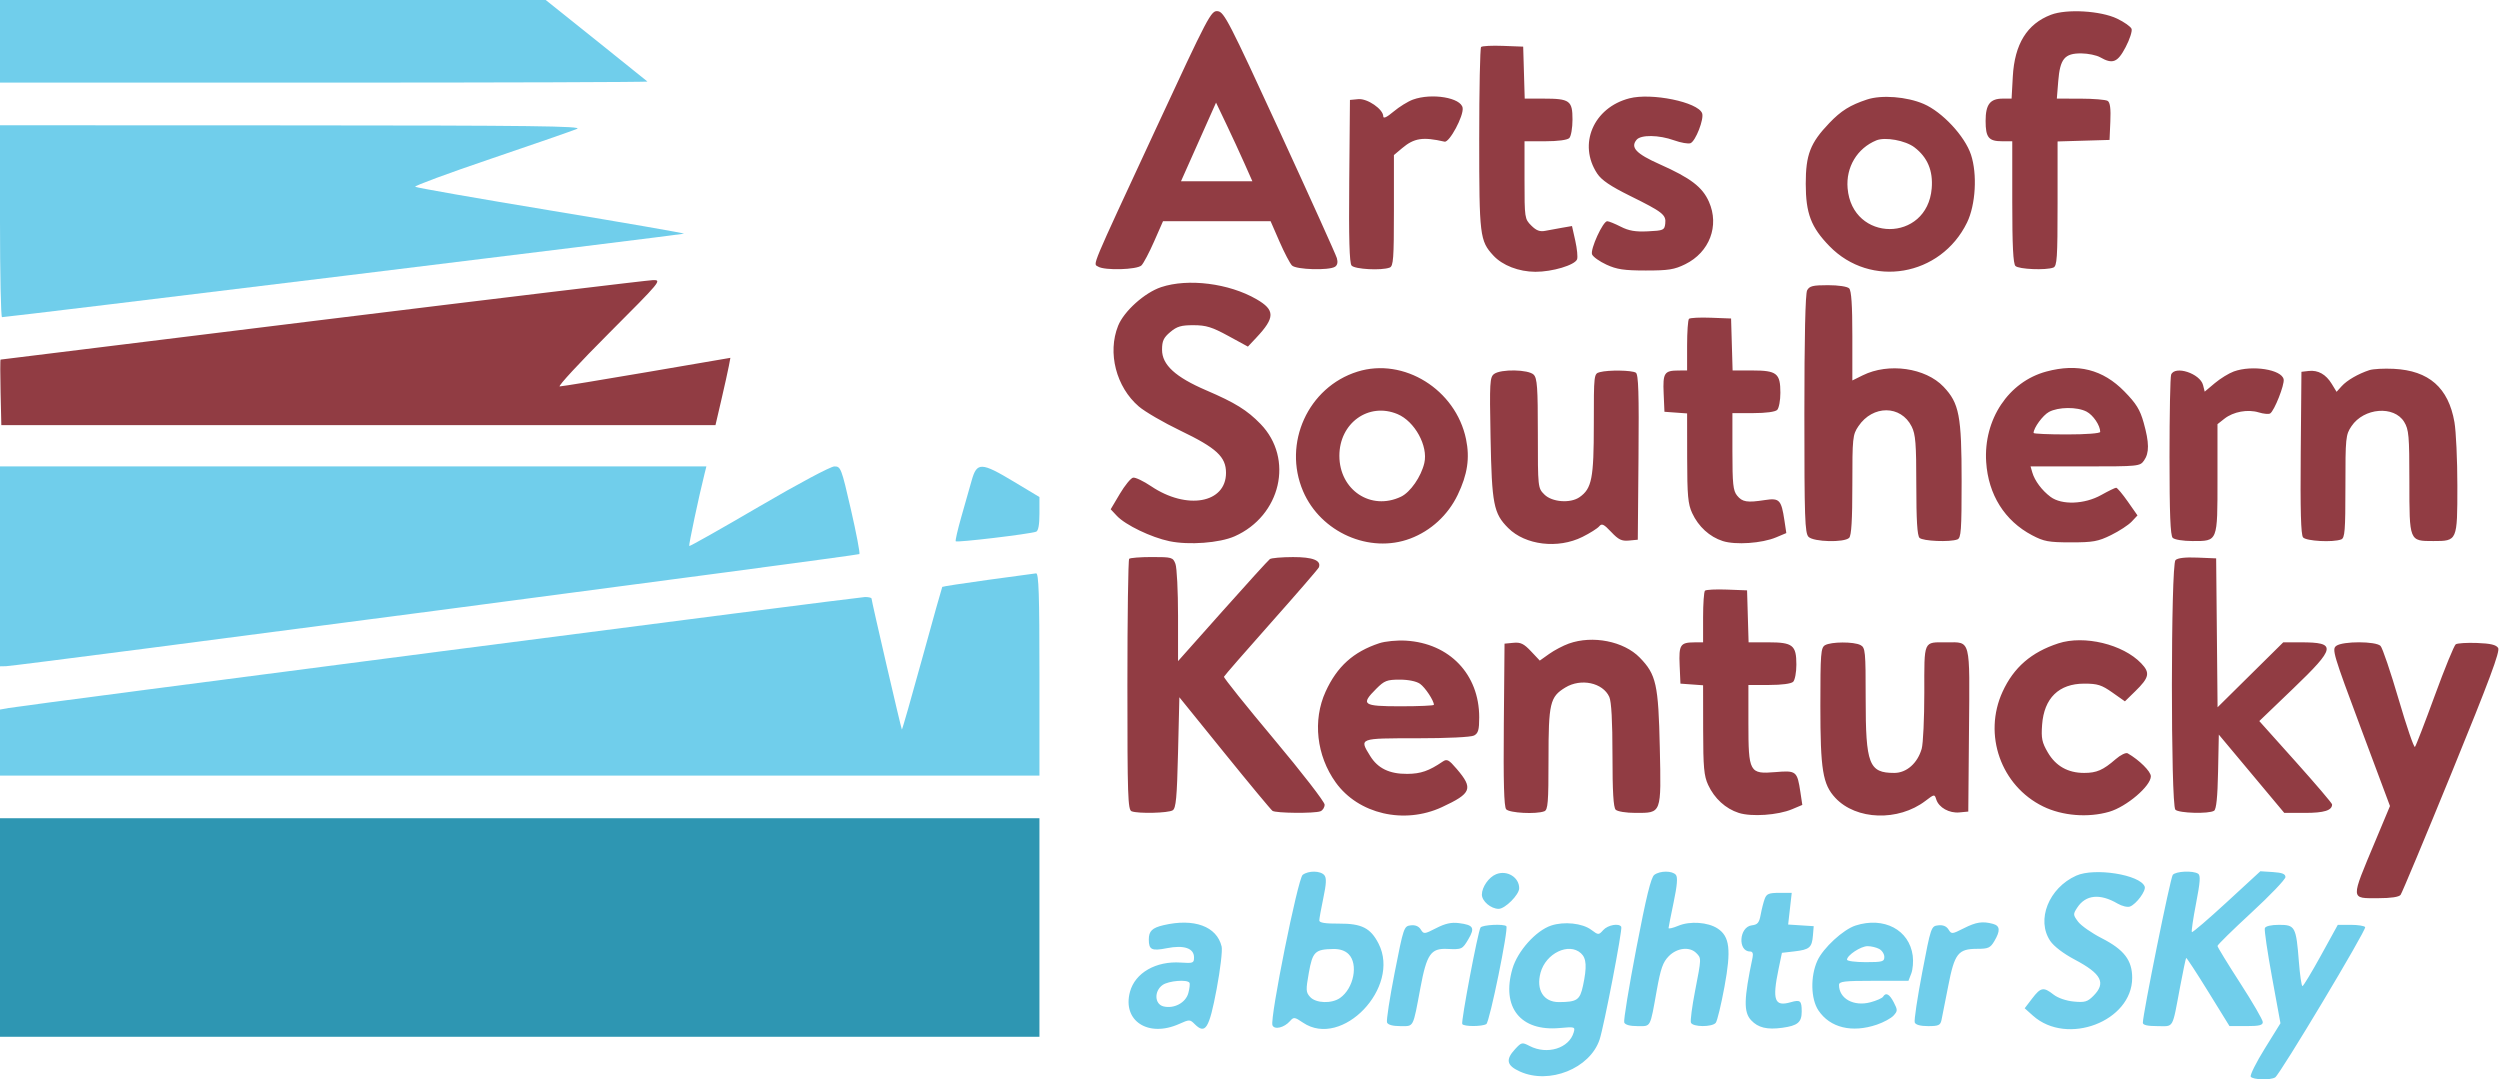 <?xml version="1.0" encoding="UTF-8"?> <svg xmlns="http://www.w3.org/2000/svg" width="938" height="405" viewBox="0 0 938 405" fill="none"><path fill-rule="evenodd" clip-rule="evenodd" d="M0 389H390V307H0V389Z" fill="#2E96B2"></path><path fill-rule="evenodd" clip-rule="evenodd" d="M0 31H121.667C188.583 31 243.146 30.817 242.917 30.593C242.687 30.369 234.007 23.394 223.626 15.093L204.752 0H0V31ZM0 83C0 102.8 0.338 119 0.75 119C2.919 118.998 256.354 87.979 256.655 87.678C256.851 87.482 234.396 83.582 206.756 79.011C179.115 74.44 156.174 70.419 155.776 70.076C155.378 69.733 168.203 64.992 184.276 59.54C200.349 54.088 214.85 49.054 216.5 48.353C218.957 47.309 199.622 47.071 109.75 47.039L0 47V83ZM0 250L2.25 249.958C6.407 249.88 321.904 208.429 322.443 207.89C322.736 207.597 321.306 200.077 319.264 191.179C315.689 175.593 315.462 175 313.06 175C311.652 175 299.326 181.578 284.734 190.117C270.526 198.432 258.764 205.069 258.597 204.867C258.336 204.553 262.237 186.157 264.348 177.75L265.038 175H0V250ZM364.574 180.25C363.759 183.137 362.002 189.325 360.669 194C359.336 198.675 358.396 202.764 358.581 203.087C358.901 203.647 386.15 200.407 388.75 199.499C389.571 199.212 390 196.906 390 192.777V186.492L380.437 180.746C368.158 173.368 366.531 173.317 364.574 180.25ZM370.629 217.576C361.35 218.859 353.657 220.042 353.534 220.204C353.411 220.367 350.004 232.526 345.963 247.224C341.922 261.923 338.51 273.844 338.382 273.715C338.115 273.448 327 225.467 327 224.581C327 224.262 325.908 224 324.574 224C322.184 224 9.566 264.514 3.25 265.642L0 266.223V291H390V253C390 223.202 389.73 215.026 388.75 215.122C388.063 215.189 379.908 216.294 370.629 217.576ZM488.763 328.25C486.95 329.65 476.416 382.037 477.422 384.657C478.119 386.473 481.811 385.61 484 383.119C485.407 381.518 485.712 381.554 488.898 383.706C503.51 393.572 525.611 370.471 517.248 354.071C514.25 348.19 510.911 346.494 502.425 346.541C497.208 346.57 495 346.218 495 345.356C495 344.682 495.681 340.892 496.514 336.934C497.652 331.525 497.745 329.398 496.891 328.369C495.471 326.658 490.912 326.591 488.763 328.25ZM561.357 328.001C558.603 329.1 556 332.824 556 335.666C556 338.116 559.406 341 562.299 341C564.715 341 570 335.693 570 333.268C570 329.147 565.443 326.37 561.357 328.001ZM620.692 328.25C619.451 329.168 617.657 336.507 613.942 355.874C611.159 370.38 609.119 382.868 609.409 383.624C609.748 384.508 611.535 385 614.401 385C619.528 385 619.038 385.915 621.626 371.5C623.089 363.353 623.924 360.99 626.134 358.75C629.222 355.619 633.936 355.079 636.429 357.571C638.399 359.542 638.404 359.389 635.966 371.947C634.85 377.693 634.162 382.981 634.437 383.697C635.082 385.377 642.42 385.418 643.756 383.75C644.306 383.063 645.777 376.97 647.024 370.21C649.587 356.327 648.999 351.356 644.444 348.371C640.804 345.986 634.09 345.518 629.72 347.344C627.674 348.199 626.018 348.583 626.039 348.199C626.061 347.815 626.924 343.452 627.958 338.504C629.279 332.183 629.528 329.136 628.796 328.254C627.457 326.641 622.871 326.639 620.692 328.25ZM779.007 328.541C768.7 333.164 763.926 345.15 769.25 353.038C770.614 355.059 774.212 357.805 778.385 360.011C788.514 365.364 790.288 368.803 785.425 373.666C783.192 375.898 782.211 376.179 778.033 375.777C775.193 375.504 772.089 374.429 770.473 373.157C766.737 370.218 765.684 370.415 762.45 374.655L759.662 378.309L762.778 381.093C775.57 392.522 799.977 383.213 799.995 366.898C800.002 360.278 796.95 356.303 788.567 352.016C784.786 350.082 780.793 347.288 779.694 345.807C777.789 343.242 777.775 342.992 779.4 340.513C782.555 335.697 787.925 335.164 794.5 339.013C796.15 339.98 798.25 340.484 799.167 340.135C801.569 339.221 805.28 334.173 804.688 332.628C802.978 328.172 785.892 325.453 779.007 328.541ZM815.22 328.25C814.323 329.343 803.986 380.462 803.996 383.75C803.999 384.597 805.765 385 809.481 385C815.763 385 814.919 386.475 818.003 370.102C819.08 364.384 820.091 359.576 820.249 359.418C820.406 359.26 824.128 364.948 828.518 372.058L836.5 384.984L842.75 384.992C847.667 384.998 849 384.677 849 383.486C849 382.654 845.175 376.057 840.5 368.826C835.825 361.596 832 355.339 832 354.922C832 354.506 837.737 348.874 844.75 342.407C851.763 335.94 857.5 329.94 857.5 329.074C857.5 327.908 856.281 327.422 852.792 327.197L848.085 326.894L835.453 338.524C828.505 344.921 822.626 349.96 822.389 349.722C822.152 349.485 822.86 344.635 823.963 338.945C825.528 330.873 825.697 328.426 824.734 327.815C822.786 326.577 816.35 326.872 815.22 328.25ZM662.115 337.25C661.656 338.488 660.977 341.159 660.607 343.187C660.052 346.224 659.464 346.929 657.274 347.187C652.498 347.749 651.902 357 656.641 357C657.563 357 657.877 357.765 657.565 359.25C654.281 374.877 654.17 379.732 657.028 382.799C659.632 385.595 663.001 386.409 668.72 385.625C674.493 384.834 676 383.575 676 379.544C676 375.427 675.494 374.998 671.867 376.038C665.775 377.785 664.881 375.314 667.332 363.5L668.577 357.5L673.284 356.955C678.942 356.299 679.842 355.523 680.214 350.986L680.5 347.5L670.913 346.887L672.258 335H667.604C663.692 335 662.817 335.359 662.115 337.25ZM436.542 347.128C432.287 348.125 431.031 349.349 431.031 352.5C431.031 356.36 432.121 356.886 437.793 355.764C444.235 354.491 448 355.769 448.001 359.229C448.001 361.331 447.633 361.474 443.048 361.157C433.704 360.509 425.882 365.009 423.963 372.138C421.029 383.034 430.809 389.402 442.45 384.174C446.24 382.471 446.472 382.472 448.2 384.2C452.259 388.259 453.668 386.03 456.482 371.098C457.86 363.783 458.705 356.606 458.359 355.149C456.562 347.568 448.04 344.435 436.542 347.128ZM538.868 348.232C534.399 350.525 534.196 350.543 533.071 348.742C532.309 347.522 531.004 346.984 529.302 347.188C526.761 347.492 526.615 347.922 523.29 364.876C521.416 374.433 520.12 382.87 520.41 383.626C520.748 384.507 522.538 385 525.401 385C530.572 385 530.062 385.977 532.963 370.5C535.301 358.026 536.863 355.762 542.938 356.034C548.518 356.284 548.678 356.211 550.954 352.353C553.468 348.092 552.844 347.046 547.371 346.349C544.543 345.988 542.252 346.496 538.868 348.232ZM582 347.262C576.276 349.161 569.392 356.844 567.46 363.49C563.252 377.965 570.496 387.049 585.184 385.717C590.854 385.203 591.053 385.264 590.458 387.341C588.743 393.32 580.519 395.871 573.934 392.466C571.088 390.994 570.867 391.041 568.484 393.612C564.811 397.575 565.271 399.767 570.25 402.027C581.255 407.022 596.532 400.911 600.16 390.062C601.803 385.15 608.822 348.676 608.303 347.75C607.481 346.285 603.283 347.03 601.546 348.949C599.798 350.88 599.755 350.879 596.995 348.838C593.664 346.375 586.835 345.657 582 347.262ZM696.215 347.257C691.585 348.74 684.05 355.68 681.878 360.461C679.218 366.318 679.396 374.8 682.27 379.102C686.622 385.617 694.876 387.625 704.221 384.44C706.738 383.583 709.551 382.049 710.472 381.031C712.015 379.326 712.021 378.941 710.547 376.091C708.915 372.935 707.589 372.238 706.517 373.973C706.186 374.508 704.08 375.44 701.837 376.044C695.542 377.739 690 374.706 690 369.566C690 368.225 691.871 368 703.025 368H716.05L717.11 365.25C717.693 363.738 717.94 360.739 717.658 358.587C716.388 348.873 706.868 343.843 696.215 347.257ZM736.788 348.304C732.39 350.531 732.197 350.545 731.071 348.742C730.298 347.504 729 346.981 727.215 347.188C724.558 347.496 724.484 347.713 721.206 364.881C719.38 374.44 718.123 382.878 718.412 383.631C718.749 384.51 720.553 385 723.45 385C727.32 385 728.03 384.68 728.443 382.75C728.708 381.512 729.843 375.775 730.964 370C733.353 357.697 734.678 356 741.895 356C745.993 356 746.78 355.642 748.284 353.096C750.595 349.184 750.443 347.352 747.75 346.63C743.823 345.578 741.46 345.939 736.788 348.304ZM555.488 348.02C554.488 349.638 548.108 383.366 548.639 384.226C549.25 385.213 556.122 385.21 557.677 384.221C558.909 383.437 566.069 348.402 565.178 347.512C564.231 346.565 556.124 346.99 555.488 348.02ZM849.767 348.25C849.521 348.938 850.74 357.246 852.475 366.714L855.629 383.928L849.737 393.434C846.497 398.662 844.131 403.404 844.482 403.97C845.209 405.146 851.921 405.34 853.648 404.235C855.499 403.049 887.99 348.793 887.41 347.854C887.12 347.384 884.69 347 882.011 347H877.141L870.82 358.488C867.344 364.806 864.221 369.981 863.879 369.988C863.537 369.994 862.935 365.875 862.541 360.833C861.515 347.714 861.132 347 855.132 347C852.103 347 850.042 347.48 849.767 348.25ZM705.066 356.035C706.13 356.605 707 357.955 707 359.035C707 360.801 706.292 361 700 361C696.15 361 693 360.583 693 360.073C693 358.424 698.198 355 700.701 355C702.038 355 704.002 355.466 705.066 356.035ZM506 358C509.716 361.716 507.933 370.833 502.783 374.439C499.631 376.647 493.714 376.447 491.554 374.059C489.957 372.295 489.913 371.469 491.076 364.961C492.486 357.072 493.406 356.179 500.25 356.063C502.73 356.021 504.677 356.677 506 358ZM593.171 357.655C595.257 359.542 595.459 362.76 593.939 369.85C592.788 375.217 591.694 375.961 584.905 375.986C579.147 376.008 576.273 371.415 578.009 364.966C579.971 357.68 588.601 353.519 593.171 357.655ZM446.294 368.75C446.521 369.163 446.324 370.907 445.856 372.627C444.872 376.248 440.475 378.587 436.519 377.594C433.16 376.751 432.979 371.829 436.223 369.557C438.496 367.964 445.552 367.399 446.294 368.75Z" fill="#70CEEB"></path><path fill-rule="evenodd" clip-rule="evenodd" d="M433.513 48.698C408.678 102.219 410.101 98.821 412.014 100.03C414.425 101.554 426.642 101.215 428.279 99.578C429.061 98.796 431.199 94.746 433.031 90.578L436.361 83H476.73L480.049 90.613C481.875 94.8 483.993 98.85 484.756 99.613C486.324 101.181 498.59 101.546 500.885 100.092C501.788 99.52 502.036 98.393 501.596 96.857C501.225 95.561 491.601 74.25 480.21 49.5C461.154 8.094 459.292 4.476 456.901 4.198C454.395 3.907 453.564 5.487 433.513 48.698ZM769.53 5.535C760.54 8.96 755.873 16.522 755.202 28.75L754.749 37H751.446C746.68 37 745 39.182 745 45.371C745 51.597 746.14 53 751.2 53H755V75.8C755 92.2 755.337 98.937 756.2 99.8C757.44 101.04 767.624 101.465 770.418 100.393C771.798 99.863 772 96.805 772 76.429V53.072L791.5 52.5L791.799 45.59C792.01 40.737 791.712 38.434 790.799 37.855C790.085 37.402 785.501 37.024 780.613 37.015L771.726 37L772.252 30.452C772.926 22.055 774.643 19.987 780.905 20.035C783.432 20.055 786.625 20.714 788 21.5C792.682 24.176 794.527 23.435 797.548 17.665C799.084 14.731 800.08 11.65 799.76 10.818C799.441 9.986 797.002 8.264 794.34 6.991C788.142 4.029 775.44 3.284 769.53 5.535ZM555.705 17.628C555.317 18.016 555 33.573 555 52.199C555 88.511 555.223 90.348 560.298 95.868C563.704 99.574 569.848 101.954 576.072 101.978C582.423 102.003 590.882 99.47 591.718 97.294C592.027 96.488 591.725 93.35 591.047 90.32L589.815 84.812L586.157 85.44C584.146 85.786 581.275 86.311 579.778 86.608C577.742 87.011 576.419 86.51 574.528 84.619C572.056 82.147 572 81.77 572 67.545V53H579.8C584.533 53 588.072 52.528 588.8 51.8C589.46 51.14 590 48.006 590 44.835C590 37.745 588.964 37 579.102 37H572.072L571.5 17.5L563.955 17.212C559.805 17.053 556.093 17.241 555.705 17.628ZM530.137 37.369C528.287 38.038 525.025 40.055 522.887 41.85C520.286 44.033 519 44.627 519 43.645C519 40.973 513.018 36.865 509.61 37.197L506.5 37.5L506.235 67.88C506.047 89.462 506.3 98.656 507.108 99.63C508.278 101.04 518.335 101.576 521.418 100.393C522.79 99.866 523 97.03 523 78.982V58.178L526.077 55.589C530.593 51.789 533.857 51.29 542 53.156C543.813 53.572 549.214 43.497 548.786 40.5C548.236 36.656 537.22 34.806 530.137 37.369ZM611.34 36.894C597.856 40.378 591.98 54.137 599.279 65.138C600.904 67.588 604.251 69.856 611.616 73.5C623.919 79.586 625.187 80.588 624.801 83.914C624.518 86.347 624.134 86.518 618.301 86.796C613.598 87.021 611.134 86.599 608.091 85.046C605.885 83.921 603.607 83 603.029 83C601.424 83 596.605 93.527 597.337 95.435C597.689 96.352 600.119 98.089 602.738 99.294C606.628 101.085 609.331 101.488 617.5 101.493C626.009 101.499 628.218 101.147 632.316 99.129C641.411 94.651 645.181 84.718 641.2 75.719C638.739 70.155 634.35 66.809 622.708 61.622C613.88 57.688 611.651 55.33 614.04 52.452C615.66 50.499 622.393 50.593 628.128 52.649C630.674 53.561 633.436 54.047 634.267 53.728C636.182 52.993 639.443 44.597 638.633 42.487C637.023 38.291 619.684 34.738 611.34 36.894ZM700.5 37.338C694.135 39.448 690.792 41.535 686.355 46.17C679.21 53.632 677.504 58.042 677.518 69C677.533 80.085 679.493 85.237 686.396 92.339C701.866 108.257 728.159 103.756 738.032 83.5C741.262 76.873 741.931 65.318 739.507 58.021C737.196 51.063 728.738 41.994 721.761 38.992C715.413 36.262 705.967 35.527 700.5 37.338ZM466.891 61.25L469.886 68H443.114L447.68 57.75C450.19 52.112 453.148 45.475 454.252 43L456.259 38.5L460.077 46.5C462.177 50.9 465.243 57.538 466.891 61.25ZM718.317 55.293C723.206 59.021 725.325 64.069 724.777 70.679C723.085 91.08 694.909 91.011 693.217 70.602C692.562 62.703 696.819 55.623 704 52.668C707.312 51.305 714.917 52.699 718.317 55.293ZM121 120.016C54.725 128.167 0.374 134.873 0.219 134.918C0.065 134.963 0.065 140.512 0.219 147.25L0.5 159.5H268.449L270.657 150C271.871 144.775 273.13 139.097 273.453 137.381L274.041 134.262L242.771 139.617C225.572 142.562 210.829 144.978 210.009 144.986C209.19 144.994 217.51 136 228.5 125C247.996 105.485 248.397 105.002 244.991 105.098C243.071 105.153 187.275 111.866 121 120.016ZM435.666 107.734C429.459 109.803 421.715 116.759 419.515 122.242C415.462 132.347 418.769 145.223 427.292 152.518C429.585 154.481 436.584 158.55 442.845 161.56C456.434 168.094 460 171.39 460 177.419C460 188.821 445.297 191.448 431.909 182.439C429.03 180.501 425.981 179.05 425.134 179.213C424.286 179.376 422.048 182.113 420.16 185.295L416.728 191.081L419.054 193.558C422.273 196.984 431.93 201.636 438.781 203.06C446.103 204.582 457.581 203.721 463.218 201.228C480.602 193.538 485.561 172.063 472.953 159.071C467.922 153.887 463.46 151.122 452.575 146.446C441.009 141.478 436 136.883 436 131.244C436 127.931 436.57 126.698 439.077 124.589C441.602 122.464 443.17 122.003 447.827 122.014C452.543 122.026 454.741 122.705 460.858 126.039L468.217 130.05L471.358 126.705C478.457 119.148 478.466 116.322 471.404 112.247C461.097 106.299 445.778 104.365 435.666 107.734ZM678.035 108.934C677.366 110.184 677 126.604 677 155.363C677 194.479 677.19 200.047 678.571 201.429C680.491 203.348 691.972 203.628 693.8 201.8C694.648 200.952 695 195.122 695 181.948C695 164.188 695.109 163.134 697.28 159.912C702.676 151.906 713.209 151.959 717.248 160.014C718.725 162.957 718.997 166.388 718.998 182.05C719 195.143 719.353 200.953 720.2 201.8C721.44 203.04 731.624 203.465 734.418 202.393C735.792 201.866 736 198.994 736 180.575C736 155.96 735.108 151.3 729.212 145.102C722.449 137.994 708.581 136.03 698.918 140.811L695 142.749V126.075C695 114.439 694.637 109.037 693.8 108.2C693.103 107.503 689.763 107 685.835 107C680.17 107 678.902 107.315 678.035 108.934ZM633.705 119.628C633.317 120.016 633 124.533 633 129.667V139L629.75 139.015C624.437 139.04 623.868 139.919 624.201 147.59L624.5 154.5L633 155.115L633.022 171.807C633.041 185.917 633.33 189.119 634.896 192.5C637.256 197.597 641.44 201.42 646.395 203.005C651.177 204.534 661.075 203.853 666.364 201.631L670.228 200.007L669.515 195.253C668.356 187.525 667.64 186.778 662.187 187.621C655.493 188.656 653.727 188.37 651.75 185.935C650.264 184.104 650 181.605 650 169.389V155H657.8C662.533 155 666.072 154.528 666.8 153.8C667.46 153.14 668 150.247 668 147.371C668 140.069 666.655 139 657.465 139H650.072L649.5 119.5L641.955 119.212C637.805 119.053 634.093 119.241 633.705 119.628ZM509.324 139.439C490.803 145.231 481.21 166.328 488.92 184.313C495.534 199.743 513.868 207.834 529.147 202.065C536.882 199.145 543.266 193.264 546.915 185.697C550.611 178.035 551.533 171.882 550.052 164.753C546.188 146.136 526.681 134.012 509.324 139.439ZM767.792 139.402C753.597 143.223 744.179 157.384 745.213 173.351C746.006 185.604 752.151 195.404 762.437 200.823C766.89 203.169 768.645 203.491 777 203.495C785.327 203.499 787.186 203.163 792.055 200.772C795.111 199.271 798.595 196.995 799.799 195.714L801.987 193.385L798.352 188.193C796.352 185.337 794.387 183 793.984 183C793.581 183 791.058 184.228 788.376 185.73C782.109 189.238 773.552 189.55 769.363 186.422C766.125 184.004 763.419 180.379 762.515 177.25L761.865 175H782.376C802.437 175 802.921 174.951 804.443 172.777C806.449 169.914 806.411 166.096 804.3 158.573C802.93 153.691 801.524 151.417 797.05 146.849C789.007 138.637 779.564 136.234 767.792 139.402ZM838.137 139.369C836.287 140.038 833.071 142.016 830.988 143.765L827.202 146.943L826.587 144.49C825.49 140.119 815.975 137.016 814.607 140.582C814.273 141.452 814 155.312 814 171.382C814 192.774 814.321 200.921 815.2 201.8C815.876 202.476 819.117 203 822.629 203C832.191 203 832 203.479 832 179.501V159.145L834.601 157.099C837.962 154.456 843.363 153.469 847.509 154.741C849.313 155.295 851.23 155.467 851.769 155.124C853.341 154.123 857.211 144.334 856.827 142.33C856.12 138.645 845.004 136.884 838.137 139.369ZM888.994 138.874C884.794 140.252 880.596 142.684 878.589 144.902L876.683 147.008L874.895 144.068C872.686 140.435 869.737 138.78 866.201 139.188L863.5 139.5L863.235 169.88C863.047 191.462 863.3 200.656 864.108 201.63C865.278 203.04 875.335 203.576 878.418 202.393C879.785 201.869 880 199.167 880 182.541C880 164.161 880.103 163.143 882.283 159.898C886.923 152.99 898.247 152.077 902.044 158.304C903.796 161.178 903.993 163.433 903.996 180.679C904.001 203.205 903.918 203 913 203C922.005 203 922 203.012 922 182.26C922 172.582 921.507 161.836 920.905 158.379C918.658 145.472 911.341 139.046 898.143 138.385C894.489 138.202 890.372 138.422 888.994 138.874ZM560.606 140.299C558.972 141.494 558.863 143.404 559.255 164.049C559.734 189.266 560.387 192.622 565.882 198.118C572.319 204.554 584.555 206.019 593.721 201.452C596.534 200.05 599.366 198.264 600.014 197.483C601.001 196.294 601.737 196.639 604.529 199.6C607.261 202.497 608.466 203.079 611.183 202.818L614.5 202.5L614.765 171.568C614.971 147.488 614.749 140.458 613.765 139.833C612.282 138.892 603.498 138.76 600.25 139.63C598.017 140.229 598 140.376 598 159.216C598 179.51 597.256 183.306 592.647 186.535C589.218 188.937 582.329 188.42 579.455 185.545C577.008 183.099 577 183.021 577 162.617C577 145.337 576.755 141.898 575.429 140.571C573.467 138.61 563.174 138.421 560.606 140.299ZM782.855 154.425C785.356 155.718 788 159.636 788 162.047C788 162.6 782.755 163 775.5 163C768.625 163 763 162.753 763 162.45C763 160.546 766.457 155.816 768.763 154.565C772.269 152.663 779.312 152.593 782.855 154.425ZM524.329 155.364C530.811 158.072 535.893 167.322 534.41 173.713C533.218 178.849 529.166 184.694 525.633 186.37C514.346 191.726 502.533 183.866 502.533 171C502.533 158.712 513.505 150.842 524.329 155.364ZM423.667 209.667C423.3 210.033 423 231.36 423 257.06C423 298.746 423.171 303.852 424.582 304.393C427.061 305.344 438.335 305.074 440 304.023C441.227 303.249 441.591 299.301 442 282.346L442.5 261.616L459.445 282.558C468.764 294.076 476.864 303.831 477.445 304.235C478.718 305.121 493.188 305.249 495.418 304.393C496.288 304.059 497 302.938 497 301.902C497 300.865 488.441 289.803 477.98 277.319C467.519 264.835 459.081 254.302 459.23 253.911C459.378 253.52 467.375 244.335 477 233.5C486.625 222.665 494.655 213.38 494.845 212.866C495.801 210.276 492.583 209 485.128 209.015C480.932 209.024 477.032 209.361 476.459 209.765C475.887 210.169 467.899 218.95 458.709 229.277L442 248.054V231.092C442 221.763 441.561 212.976 441.025 211.565C440.092 209.112 439.706 209 432.191 209C427.869 209 424.033 209.3 423.667 209.667ZM816.239 210.161C814.476 211.924 814.439 302.039 816.2 303.8C817.526 305.126 828.773 305.431 830.72 304.194C831.562 303.659 832.028 299.103 832.22 289.524L832.5 275.629L857.059 305H864.829C872.031 305 875 304.071 875 301.817C875 301.386 868.855 294.174 861.344 285.789L847.687 270.544L860.344 258.4C876.483 242.914 876.804 241 863.257 241H856.678L832.032 265.366L831.5 209.5L824.489 209.211C819.895 209.022 817.051 209.349 816.239 210.161ZM639.705 221.628C639.317 222.016 639 226.533 639 231.667V241L635.75 241.015C630.437 241.04 629.868 241.919 630.201 249.59L630.5 256.5L639 257.115L639.022 273.807C639.041 287.917 639.33 291.119 640.896 294.5C643.256 299.597 647.44 303.42 652.395 305.005C657.177 306.534 667.075 305.853 672.364 303.631L676.228 302.007L675.515 297.253C674.324 289.311 673.981 289.034 666.146 289.691C656.385 290.509 656 289.811 656 271.277V257H663.8C668.533 257 672.072 256.528 672.8 255.8C673.46 255.14 674 252.247 674 249.371C674 242.069 672.655 241 663.465 241H656.072L655.5 221.5L647.955 221.212C643.805 221.053 640.093 221.241 639.705 221.628ZM517.5 241.338C507.78 244.559 501.672 250.067 497.368 259.492C492.463 270.232 493.945 283.526 501.167 293.583C509.668 305.421 526.837 309.412 541 302.842C552.155 297.668 552.857 295.86 546.563 288.5C543.587 285.02 542.905 284.661 541.321 285.737C536.131 289.264 533.083 290.321 528 290.36C521.34 290.41 516.968 288.302 514.097 283.656C509.939 276.93 509.754 277 531.566 277C543.141 277 551.921 276.577 553.066 275.965C554.636 275.124 555 273.841 555 269.143C555 253.003 543.861 241.348 527.5 240.371C524.174 240.173 519.718 240.604 517.5 241.338ZM588.636 241.465C586.511 242.223 583.187 243.97 581.25 245.349L577.728 247.854L574.432 244.359C571.738 241.502 570.528 240.921 567.817 241.182L564.5 241.5L564.235 271.88C564.047 293.462 564.3 302.656 565.108 303.63C566.278 305.04 576.335 305.576 579.418 304.393C580.784 303.869 581 301.194 581 284.843C581 263.786 581.543 261.469 587.299 257.96C593.159 254.386 601.373 256.134 603.805 261.472C604.599 263.215 605 270.55 605 283.347C605 296.988 605.35 302.95 606.2 303.8C606.876 304.476 610.117 305 613.629 305C623.493 305 623.302 305.512 622.758 280.57C622.238 256.744 621.42 253.068 615.225 246.72C609.242 240.59 597.564 238.283 588.636 241.465ZM772.286 241.39C762.135 244.708 755.565 250.402 751.377 259.509C743.964 275.632 750.743 294.835 766.586 302.586C773.783 306.107 783.445 306.885 791.371 304.58C797.883 302.688 807 294.921 807 291.268C807 289.454 802.706 285.194 798.31 282.646C797.653 282.265 795.637 283.244 793.81 284.831C789.057 288.96 786.675 290 781.967 290C775.889 290 771.342 287.44 768.348 282.332C766.149 278.578 765.829 277.036 766.197 271.948C766.921 261.943 772.486 256.5 781.992 256.5C787 256.5 788.512 256.976 792.551 259.823L797.266 263.146L801.129 259.374C806.422 254.206 806.799 252.444 803.378 248.872C796.526 241.721 781.982 238.221 772.286 241.39ZM684.75 242.08C683.168 243.001 683 245.191 683 264.868C683 288.862 683.884 294.288 688.621 299.365C696.427 307.731 712.243 308.255 722.431 300.485C725.785 297.927 725.84 297.92 726.491 299.972C727.453 303.002 731.366 305.185 735.179 304.819L738.5 304.5L738.766 274C739.069 239.216 739.522 241 730.391 241C721.517 241 722 239.914 722 259.864C722 269.571 721.559 279.051 721.02 280.931C719.463 286.359 715.339 290 710.747 290C701.218 290 700 286.834 700 262.067C700 244.309 699.874 243.003 698.066 242.035C695.601 240.716 687.043 240.745 684.75 242.08ZM876.573 242.323C874.87 243.568 875.414 245.39 885.742 273.035L896.72 302.423L891.264 315.461C881.814 338.041 881.762 337 892.346 337C897.102 337 900.094 336.552 900.701 335.75C901.221 335.063 909.898 314.302 919.983 289.615C934.047 255.186 938.083 244.353 937.305 243.115C936.561 241.93 934.453 241.431 929.395 241.243C925.603 241.101 922.002 241.326 921.393 241.743C920.784 242.159 917.243 250.825 913.524 261C909.805 271.175 906.459 279.834 906.089 280.242C905.719 280.65 902.96 272.596 899.958 262.345C896.956 252.093 893.905 243.097 893.179 242.353C891.419 240.551 879.026 240.529 876.573 242.323ZM532.783 256.561C534.727 257.922 538 262.872 538 264.45C538 264.753 532.375 265 525.5 265C511.242 265 510.406 264.394 516.4 258.4C519.424 255.376 520.395 255 525.177 255C528.432 255 531.435 255.616 532.783 256.561Z" fill="#913C43"></path></svg> 